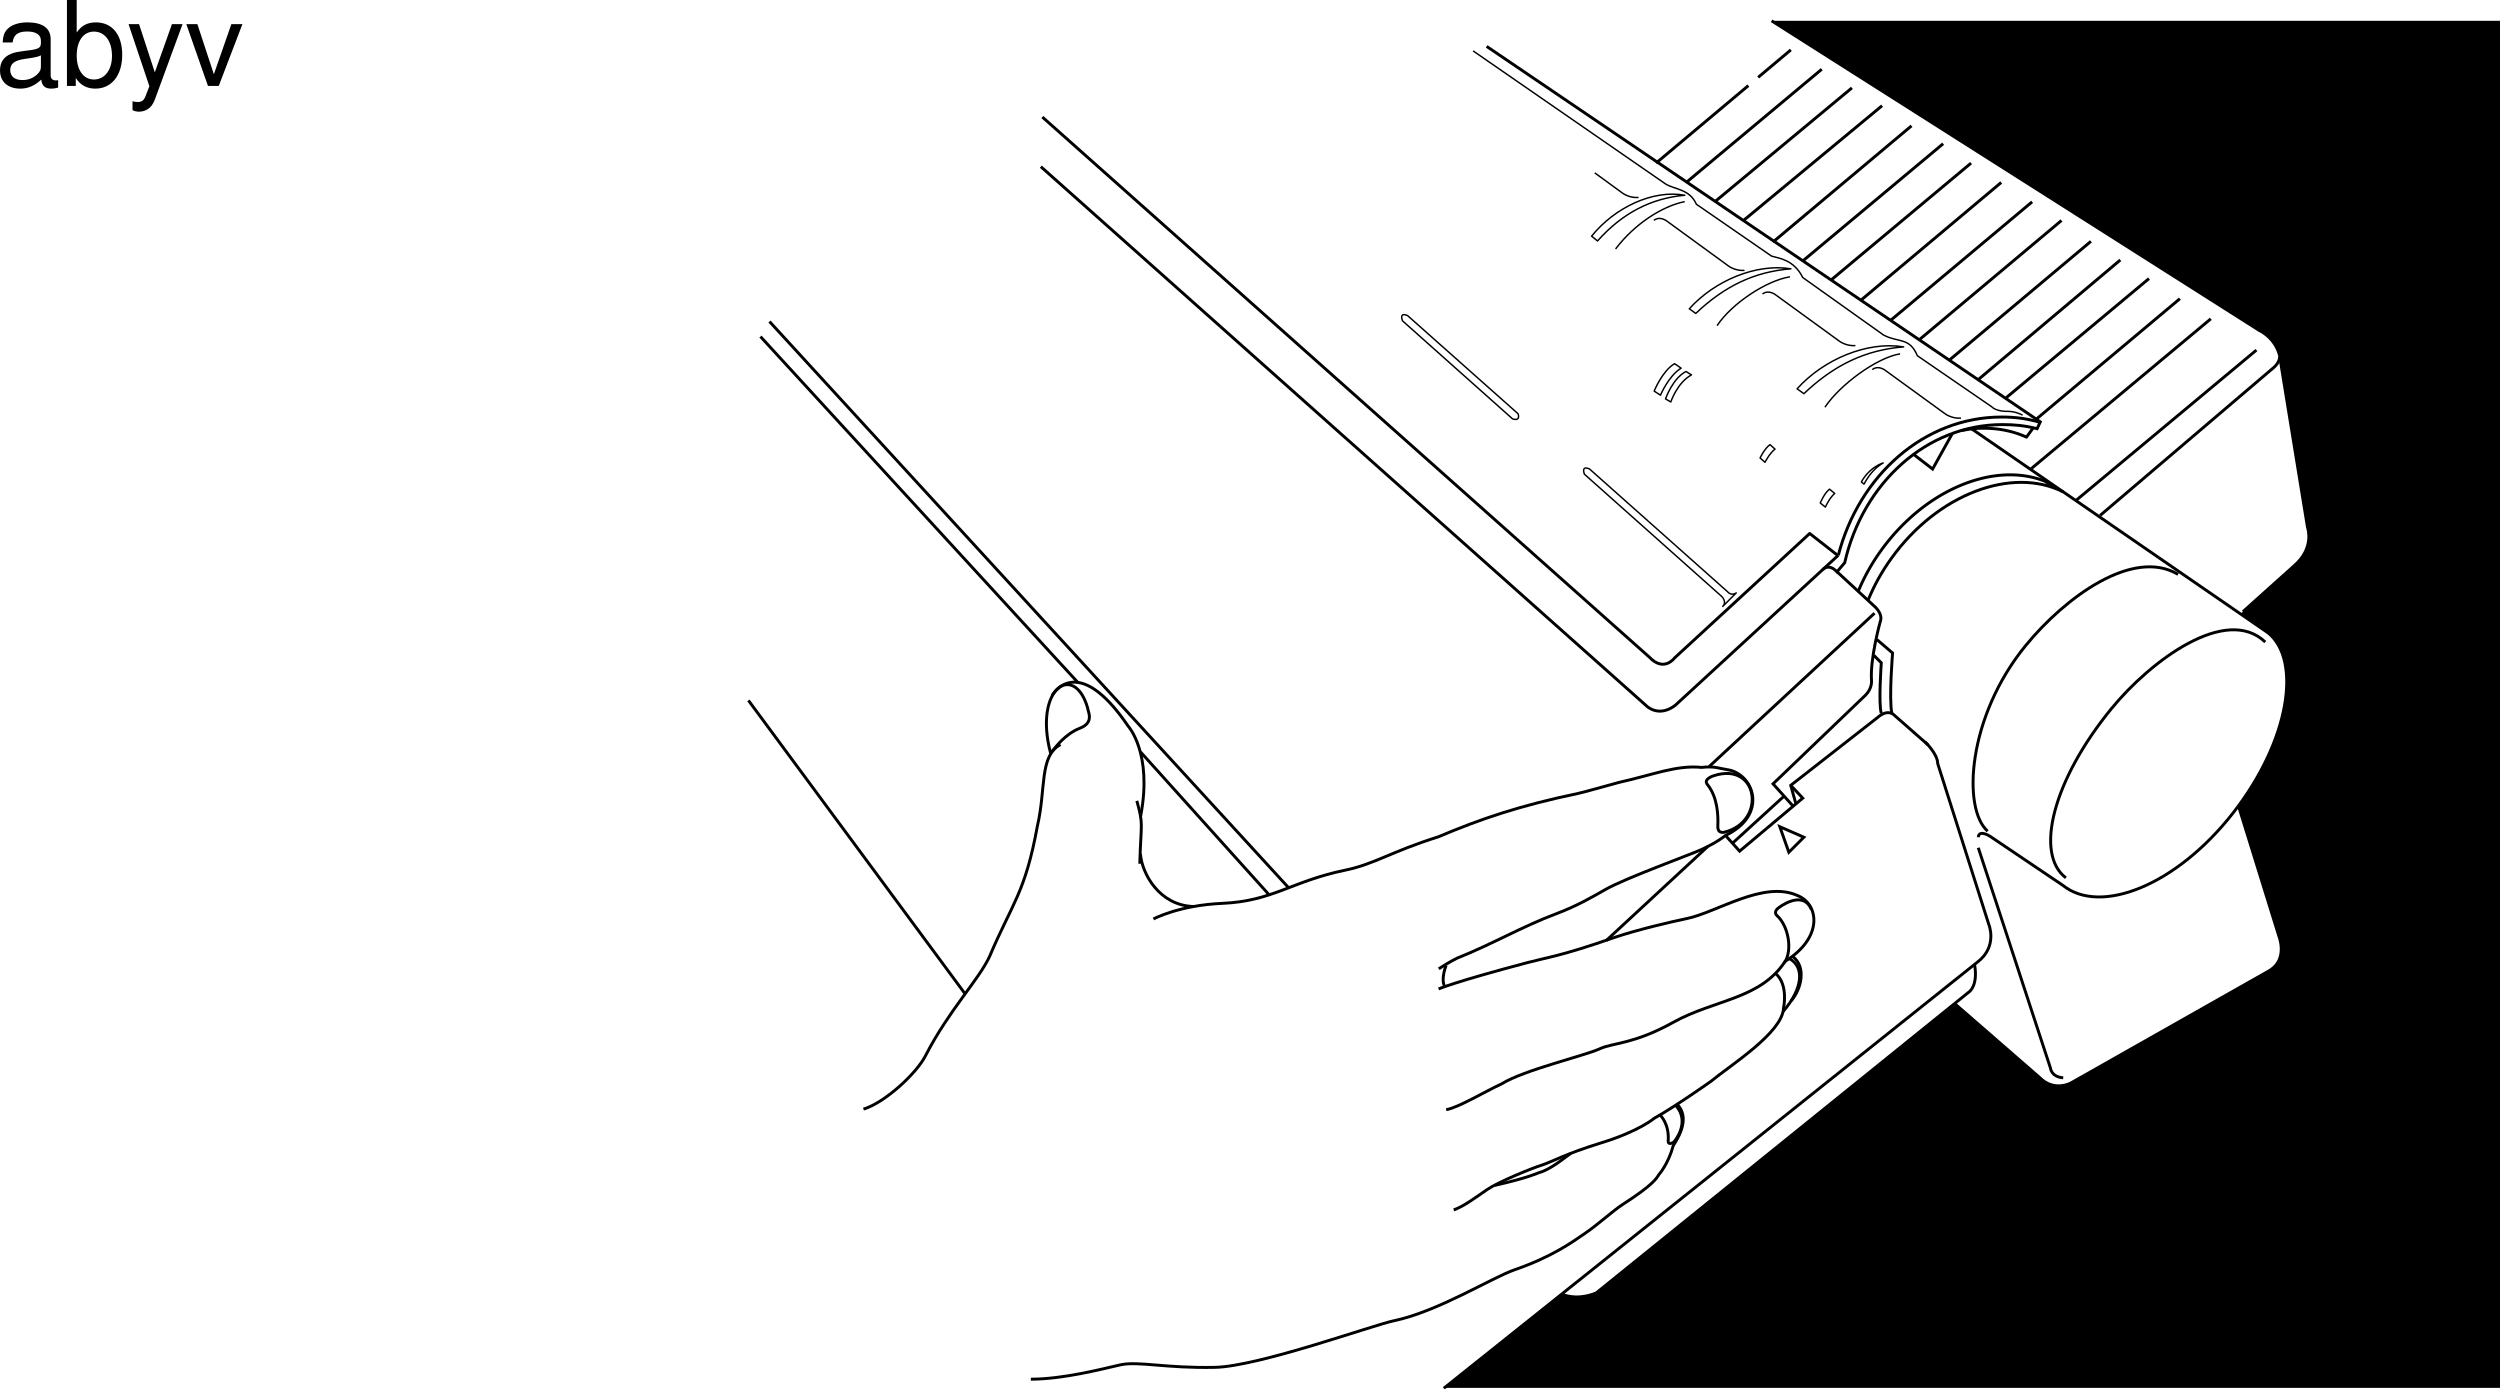 <svg xmlns="http://www.w3.org/2000/svg" xmlns:xlink="http://www.w3.org/1999/xlink" width="424.004" height="235.649"><defs><path id="a" d="M10.703-.984c-.187.046-.265.046-.36.046-.577 0-.905-.296-.905-.828v-6.156c0-1.86-1.36-2.86-3.938-2.86-1.547 0-2.766.438-3.484 1.22-.47.546-.672 1.14-.72 2.187h1.688c.141-1.281.891-1.86 2.454-1.86 1.515 0 2.343.547 2.343 1.547v.454c-.015.718-.375.968-1.734 1.156-2.36.297-2.734.375-3.36.64C1.454-4.921.845-4 .845-2.64.844-.734 2.156.453 4.28.453 5.594.453 6.656 0 7.844-1.078 7.954 0 8.484.453 9.562.453c.36 0 .579-.031 1.141-.172zM7.781-3.297c0 .563-.156.89-.656 1.36-.688.625-1.5.937-2.484.937-1.297 0-2.063-.625-2.063-1.688 0-1.093.719-1.656 2.516-1.906 1.781-.25 2.125-.328 2.687-.593zm0 0"/><path id="b" d="M1.078-14.578V0h1.5v-1.344C3.375-.125 4.438.453 5.906.453c2.75 0 4.547-2.25 4.547-5.734 0-3.407-1.687-5.5-4.469-5.5-1.437 0-2.468.547-3.25 1.719v-5.516zm4.578 5.36c1.86 0 3.063 1.624 3.063 4.124 0 2.375-1.235 4-3.063 4-1.781 0-2.922-1.61-2.922-4.062 0-2.469 1.141-4.063 2.922-4.063zm0 0"/><path id="c" d="M7.766-10.484 4.859-2.313l-2.671-8.171H.405L3.937.046l-.64 1.657c-.281.734-.64 1.016-1.344 1.016-.266 0-.516-.031-.875-.125v1.5c.344.187.688.265 1.125.265a2.73 2.73 0 0 0 1.563-.5c.515-.375.812-.812 1.14-1.656l4.657-12.687zm0 0"/><path id="d" d="M5.703 0 9.72-10.484H7.844l-2.969 8.5-2.797-8.5H.203L3.875 0Zm0 0"/></defs><path fill="none" stroke="#000" stroke-linejoin="round" stroke-miterlimit="10" stroke-width=".5" d="M345.973 71.618c-2.223-.625-4.106-.89-6.5-.89-13.114 0-24.184 9.897-27.692 23.448"/><path fill="none" stroke="#000" stroke-linejoin="round" stroke-miterlimit="10" stroke-width=".5" d="M332.766 73.02a16.664 16.664 0 0 1 3.648-.39c2.785 0 5.184.562 7.281 1.507l1.133-1.566M311.77 94.18l-27.504 25.313s-2.36 2.23-4.844.382L176.527 28.266"/><path fill="none" stroke="#000" stroke-linejoin="round" stroke-miterlimit="10" stroke-width=".5" d="m176.785 19.852 102.953 91.606c2.489 2.617 4.274.128 4.274.128l22.914-21.105 4.816 3.766"/><path fill="none" stroke="#000" stroke-linejoin="round" stroke-miterlimit="10" stroke-width=".25" d="M305.941 66.77c5.098-4.844 10.422-7.426 16.926-7.937-6.187-1.02-13.613 2.136-18.074 7.109zm-35-25.902c4.207-4.735 9.122-7.254 14.809-7.754-5.41-.996-11.906 2.086-15.813 6.941zm38.571 28.199c2.547-3.824 8.797-8.414 12.75-9.055m-48.258-17.785c3.183-4.207 7.902-7.266 11.726-8.031"/><path fill="none" stroke="#000" stroke-linejoin="round" stroke-miterlimit="10" stroke-width=".25" d="M343.043 70.407c-1.465-.766-2.805-.64-2.805-.64h-.066c-1.785-.063-2.356-.767-2.356-.767l-12.625-8.667c-1.34-3.188-3.187-2.168-5.734-3.508L305.75 47.07c-1.531-3.059-4.02-3.25-5.293-3.633l-12.75-8.797c-1.148-2.613-3.695-2.484-5.227-3.441L249.84 8.633m51.207 67.539-.844-.761c-.926.636-1.691 2.261-1.691 2.261l.832.735s.777-1.532 1.703-2.235zm10.125 7.512-.883-.723c-.89.688-1.57 2.348-1.57 2.348l.863.691s.703-1.57 1.59-2.316zm8.218-5.168c-.89.258-2.71 1.324-3.695 3.234l.446.352c1.02-1.91 2.168-2.95 3.25-3.586zm-32.515-14.933-.926-.579c-2.281 1.176-3.472 4.649-3.472 4.649l.894.52s1.094-3.29 3.504-4.59zm-1.754-1.145-1.101-.758c-2.06 1.176-3.47 4.649-3.47 4.649l1.067.695s1.383-3.29 3.504-4.586zM268.71 80.415l23.333 20.78s.89.891.129 1.657l2.293-2.293s-.797.606-1.496-.223l-23.367-20.785s-1.434-.765-.891.864zm-11.253-10.25s.543 1.324-.922.878l-18.68-16.64c-.543-1.625.895-.86.895-.86zm60.086-7.473s.766-.766 2.039 0l10.266 7.457s1.144.894 2.738.766m-33.66-21.039s.765-.762 2.043 0l10.965 7.968s1.148.895 2.742.766"/><path fill="none" stroke="#000" stroke-linejoin="round" stroke-miterlimit="10" stroke-width=".25" d="M287.602 53.16c4.863-4.617 9.933-7.077 16.132-7.566-5.894-.972-12.972 2.035-17.226 6.778zm3.613 2.071c2.55-3.824 8.414-7.648 12.367-8.285m-23.078-9.563s.766-.765 2.039 0l10.582 7.711s1.148.895 2.742.766m-25.394-16.54 4.675 3.411s1.149.89 2.743.762"/><path fill="none" stroke="#000" stroke-miterlimit="10" stroke-width=".5" d="m301.86 140.211 4.081 1.786-2.55 2.546zm7.269-43.605s1.02-1.148 2.422.383l1.316-1.559c3.063-13.465 13.871-23.418 26.735-23.418 1.98 0 3.753.149 5.894.696l.543-1.157-93.902-63.683m59.445 89.121 6.215 5.738s1.66 1.305 1.086 2.738c0 0-1.754 6.313-1.469 10.012 0 0 .129 1.273-1.02 2.422l-15.683 15.043 3.445 3.828m-1.531-1.785-8.797 8.031M317.926 104l-28.051 26.008M130.504 54.532l88.121 96.113m-89.652-93.562 53.875 58.71m10.582 11.731 21.86 24.289m-22.481-15.988c1.164 4.222.703 3.492.5 10.664m109.129 25.047c3.433-4.02 3.558-7.551 1.066-8.946m-58.234 1.13c-.696 1.734-.583 3.335-.22 3.472m-51.632-22.379c.23 3.32 3.21 8.812 9.09 8.934m-23.574-26.907s1.742-2.379 4.234-3.343c2.547-.989 1.277-2.918 1.297-3.418-2.215-7.786-9.223-3.512-6.285 7.668l.754-.907zm0 0"/><path fill="none" stroke="#000" stroke-miterlimit="10" stroke-width=".5" d="M178.438 117.973s4.152-7.687 12.906 5.188c0 0 4.164 4.55 2.117 15.21m2.16 17.493s4.285-2.328 11.688-2.653c8.578-.375 11.664-3.73 20.851-5.632 5.004-1.036 7.664-3.098 15.797-5.657 7.082-2.996 13.7-5.27 23.676-7.351.387-.043 6.277-1.692 6.926-1.867 5.836-1.293 9.703-2.977 14.043-2.551 2.257-.246 2.87.164 4.394.39 4.418.672 7.027 7.633-.34 11.145 0 0-1.351 1.156-4.16 2.43-1.91.863-12.945 4.875-16.187 6.73-2.258 1.29-4.852 2.809-8.395 4.137-5.754 2.156-10.836 5.152-16.758 7.508 0 0-1.129.515-3.144 1.82"/><path fill="none" stroke="#000" stroke-miterlimit="10" stroke-width=".5" d="M292.57 141.118c7.094-1.883 5.653-12.051-1.945-9.543 0 0-1.805.547-1.055 1.468 1.743 2.149 1.856 5.258 1.774 7.055-.067 1.461 1.226 1.02 1.226 1.02zm8.602 24.004c2.2 1.968 1.316 5.855 1.316 5.855-.168 4.18-9.02 9.688-12.336 12.438 0 0-5.972 4.226-9.582 6.242 0 0-2.543 2.183-8.91 4.144-6.37 1.965-8.574 3.313-10.168 3.805-1.594.492-7.351 2.82-9.308 4.172-1.961 1.347-3.918 2.816-5.633 3.43"/><path fill="none" stroke="#000" stroke-miterlimit="10" stroke-width=".5" d="M266.41 195.637c-.683.387-3.402 2.758-5.383 3.238 0 0-1.8.875-7.496 2.165m-9.543-33.317s2.657-1.176 15.059-4.46c3.39-.895 5.762-1.13 14.594-4.208 3.746-1.305 9.933-2.75 12.43-3.262 5.132-1.046 13.054-6.543 18.82-3.894 3.539 1.41 4.46 7.039-2.118 11.137-4.23 6.464-11.96 6.46-18.945 10.332-6.844 3.797-10.219 3.441-12.566 4.535-2.348 1.097-12.875 3.594-16.586 5.922-2.89 1.343-7.442 4.078-9.399 4.379"/><path fill="none" stroke="#000" stroke-miterlimit="10" stroke-width=".5" d="M302.64 163.282c1.47-2.207.61-6.305-1.23-7.965-.758-.684.242-1.348.242-1.348s4.094-3.234 5.578.305m-3.242 7.902c2.504 1.84 1.457 5.684-.195 7.559m-19.336 17.566c1.29 1.348 1.656 3.492-.668 6.985-.855 3.187-2.453 4.945-2.453 4.945-.387.598-.856 1.652-6.094 5.027-1.691 1.09-4.105 3.336-6.406 4.914-2.297 1.578-5.676 4.012-11.961 6.188-3.879 1.344-12.969 7.074-20.48 8.648-3.598.754-22.895 7.735-30.329 7.899-8.414.18-13.074-1.098-16.058-.422-3.328.758-9.762 2.426-15.176 2.43"/><path fill="none" stroke="#000" stroke-miterlimit="10" stroke-width=".5" d="M281.582 189.145s1.535 1.426 1.348 4.285c-.063.985.98.242.98.242s2.938-3.367.242-6.246M179.86 126.282c-3.61 1.902-2.446 7.539-3.91 13.785-2.079 11.394-4.282 13.113-8.075 22.058-1.836 4.043-6.86 9.07-10.898 16.91-1.47 2.942-6.856 7.97-10.532 9.075m-19.511-69.32 36.718 49.726m167.469-94.988-3.348 6.023-3.218-2.484m-34.918 66.508-17.227 15.953"/><path d="M244.996 235.387h179.008V3.532h-123.61.075l82.734 52.531s3.379 1.465 3.637 5.61l4.523 27.792s1.278 3.442-2.293 6.504l-9.117 8.16v-.062l4.75 3.297c5.45 4.46 3.8 17.304-5.074 29.336l.004-.059 6.887 22.184s1.53 3.824-1.532 5.738l-33.785 19.125s-2.804 1.527-5.23-.895l-14.469-12.59-.008-.007-60.746 49.062s-2.805 1.402-5.863.254l-.028-.023-19.894 15.898h.03"/><path fill="none" stroke="#000" stroke-linejoin="round" stroke-miterlimit="10" stroke-width=".5" d="m300.469 3.532 82.734 52.531s3.379 1.465 3.637 5.61l4.523 27.792s1.278 3.442-2.293 6.504l-8.672 7.778m2.297-44.372-30.601 25.5"/><path fill="none" stroke="#000" stroke-linejoin="round" stroke-miterlimit="10" stroke-width=".5" d="M386.648 60.524c-.066 1.148-1.214 1.976-1.214 1.976l-29.258 24.926m18.777-33.351L344.38 79.586m25.33-28.926-24.26 20.348m19.019-23.761-24.387 20.347M359.61 44.09l-24.165 20.348m19.18-23.508L330.52 61.153m14.128-26.922-23.91 20.031"/><path fill="none" stroke="#000" stroke-miterlimit="10" stroke-width=".5" d="M384.191 108.895c-6.632-6.355-19.414 3.137-26.074 11.273-9.902 12.098-13.113 24.618-7.742 28.715m19.027-51.465c-7.652-4.57-19.16 3.903-25.82 12.04-9.902 12.097-10.82 27.68-6.469 31.52"/><path fill="none" stroke="#000" stroke-miterlimit="10" stroke-width=".5" d="m334.438 72.762 50.265 34.602c5.625 4.605 3.688 18.144-5.957 30.5-9.625 12.32-22.492 17.406-28.883 12.293l-12.304-8.29s-1.91-1.273-2.04.13m.001 1.785 12.238 37.355s.129 1.531 2.168 1.656"/><path fill="none" stroke="#000" stroke-miterlimit="10" stroke-width=".5" d="m379.633 136.641 6.887 22.184s1.53 3.824-1.532 5.738l-33.785 19.125s-2.805 1.527-5.23-.895l-14.47-12.59m-13.194-61.742 2.675 2.297s-.636 7.649-.129 10.2m-3.058-9.817 1.273 1.274s-.507 7.011 0 8.543"/><path fill="none" stroke="#000" stroke-miterlimit="10" stroke-width=".5" d="m326.977 126.313-5.547-4.875c-1.243-1.371-2.868.156-2.868.156l-14.85 11.606.89 3.183"/><path fill="none" stroke="#000" stroke-miterlimit="10" stroke-width=".5" d="M326.469 125.801s2.168 2.043 2.168 3.7l8.668 27.285s1.562 3.726-1.914 6.375l-90.524 72.293"/><path fill="none" stroke="#000" stroke-miterlimit="10" stroke-width=".5" d="M334.883 163.543c.637 3.57-.86 4.63-.86 4.63l-63.273 51.085s-2.805 1.403-5.863.254M349.895 83.41c-8.637-4.327-21.243.344-29.094 11.255-1.684 2.34-2.961 4.66-3.969 7.132"/><path fill="none" stroke="#000" stroke-miterlimit="10" stroke-width=".5" d="M315.164 100.274a34.236 34.236 0 0 1 3.852-6.887c7.507-10.426 19.242-15.156 27.804-11.77l1.703 1.188m-44.75 50.457 1.977 2.102-10.71 8.992-2.36-2.617"/><path fill="none" stroke="#000" stroke-linejoin="round" stroke-miterlimit="10" stroke-width=".5" d="m349.637 37.391-24.04 20.156m13.809-26.601L315.621 50.91m18.672-23.25L310.539 47.5m19.02-23.124-23.75 19.835m18.382-22.867-23.5 19.711m18.512-23.125-23.496 19.457m18.383-22.484-23.117 19.2m18-22.36-22.989 19.203M303.73 8.458l-5.546 4.66m-1.661 1.402-15.652 13.137"/><g transform="translate(-11.219 -3.609)"><use xlink:href="#a" width="100%" height="100%" x="10.375" y="18.187"/><use xlink:href="#b" width="100%" height="100%" x="21.495" y="18.187"/><use xlink:href="#c" width="100%" height="100%" x="32.615" y="18.187"/><use xlink:href="#d" width="100%" height="100%" x="42.615" y="18.187"/></g></svg>
